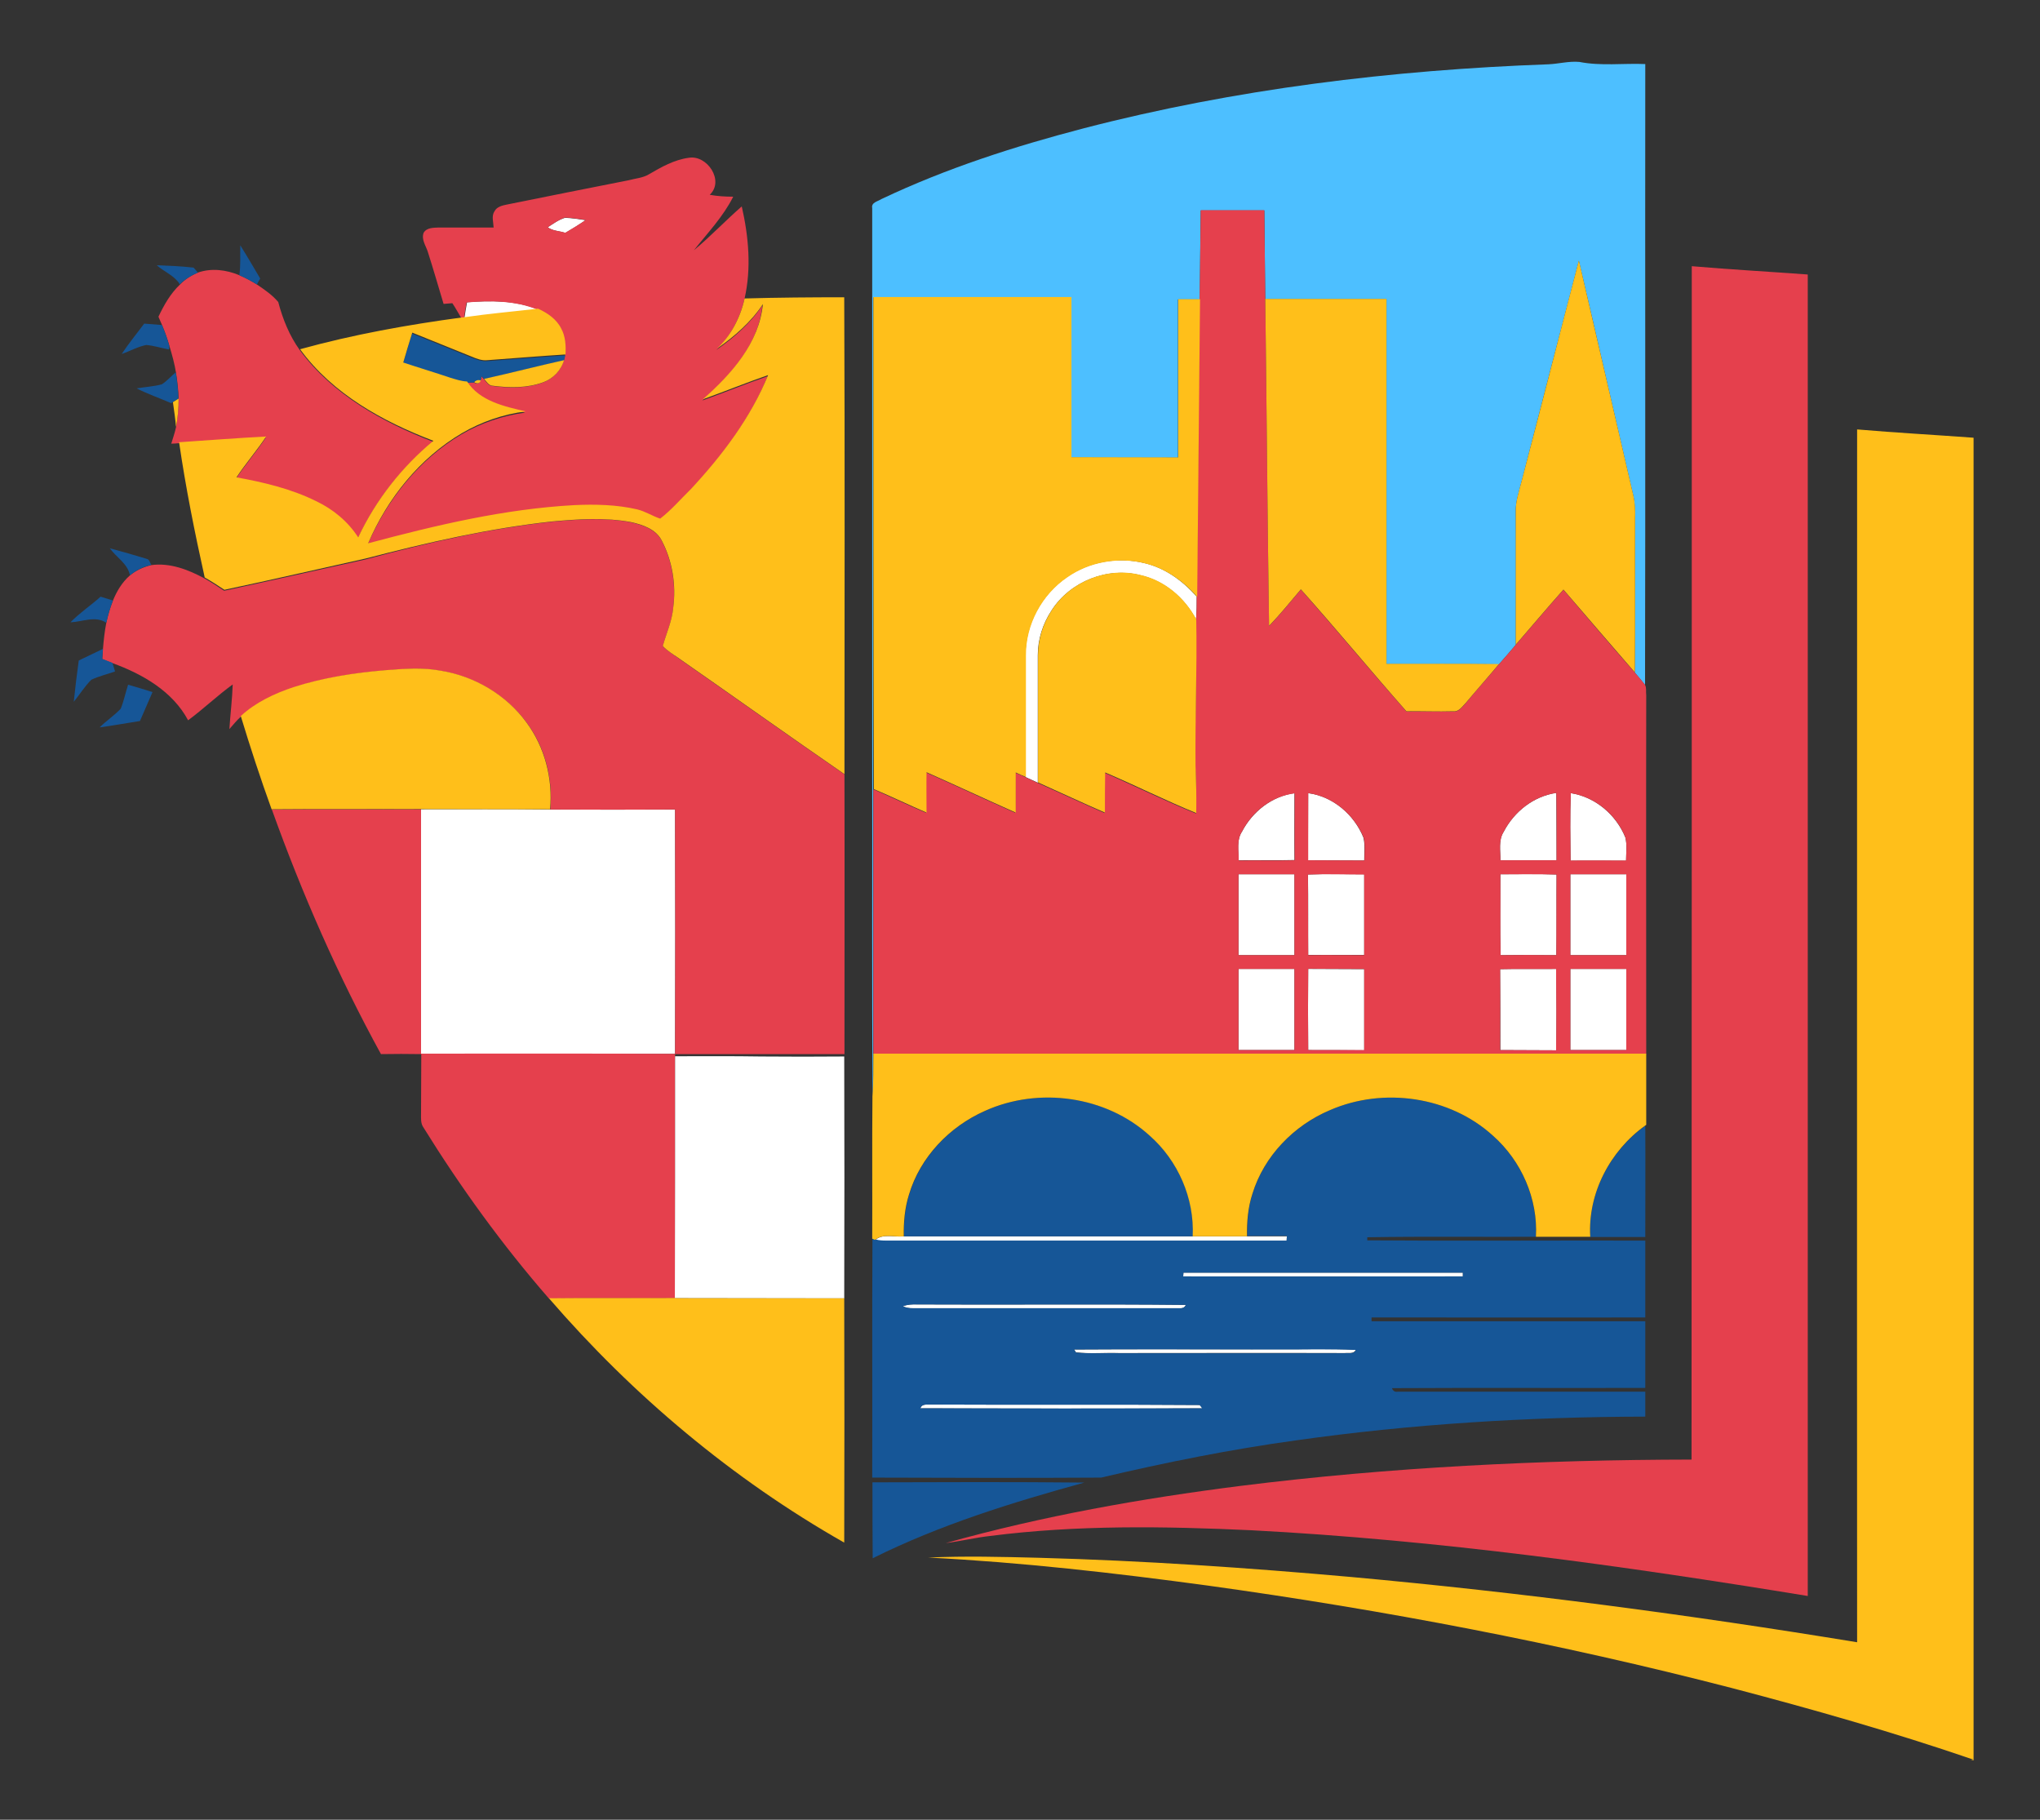<?xml version="1.0" encoding="utf-8"?>
<!-- Generator: Adobe Illustrator 28.0.0, SVG Export Plug-In . SVG Version: 6.00 Build 0)  -->
<svg version="1.1" id="Calque_1" xmlns="http://www.w3.org/2000/svg" xmlns:xlink="http://www.w3.org/1999/xlink" x="0px" y="0px"
	 width="860px" height="767px" viewBox="0 0 860 767" style="enable-background:new 0 0 860 767;" xml:space="preserve">
<rect x="0" y="0" width="860" height="767" fill="#333333" stroke="none"/>
<style type="text/css">
	.st0{fill:#FFFFFF;}
	.st1{fill:#4DBFFF;}
	.st2{fill:#E5404D;}
	.st3{fill:#165697;}
	.st4{fill:#FFBF1A;}
</style>
<g>
	<path class="st0" d="M230.9,95.8c2.3-1.5,4.6-3.2,7.3-4c2.9,0.1,5.8,0.6,8.7,1c-2.8,1.9-5.7,3.7-8.6,5.4
		C235.9,97.3,233,97.4,230.9,95.8z"/>
	<path class="st0" d="M196.9,127.4c10-0.8,20.4-0.8,29.9,3c-10.3,1.3-20.7,2.2-31,3.6C196.1,131.8,196.5,129.6,196.9,127.4z"/>
	<path class="st0" d="M449.8,243.2c9.3-6.5,21.5-8.6,32.5-5.9c8.8,2,16.3,7.5,22.2,14.2c0,3.2,0,6.4-0.3,9.6
		c-4.8-9.1-13.3-16.3-23.3-18.6c-14-3.7-29.8,2.6-37.6,14.8c-3.7,5.6-5.8,12.2-5.8,18.9c0,17.9,0,35.8,0,53.7
		c-1.7-0.8-3.5-1.6-5.2-2.4c0-17.1,0-34.2,0-51.2C432.2,263.2,439.1,250.5,449.8,243.2z"/>
	<path class="st0" d="M662.2,334.3c10.3,1.6,19.1,9.1,23,18.7c0.8,3.2,0.3,6.5,0.3,9.8c-7.8,0-15.6-0.1-23.4,0
		C662,353.2,661.8,343.7,662.2,334.3z"/>
	<path class="st0" d="M523.6,350.5c4.4-8.4,12.6-14.9,22.1-16.2c0,9.4-0.1,18.8,0,28.2c-7.9,0.2-15.7,0-23.6,0.1
		C522.2,358.6,521.2,354.1,523.6,350.5z"/>
	<path class="st0" d="M551.5,334.3c10.5,1.4,19.4,9.1,23.3,18.8c0.7,3.1,0.3,6.4,0.3,9.6c-7.9-0.1-15.8,0-23.7-0.1
		C551.5,353.2,551.4,343.7,551.5,334.3z"/>
	<path class="st0" d="M633.9,350.6c4.4-8.5,12.6-15,22.2-16.4c0.1,9.5,0,18.9,0.1,28.4c-7.9,0-15.8,0-23.7,0
		C632.6,358.6,631.6,354.2,633.9,350.6z"/>
	<path class="st0" d="M177.5,341.1c18.2,0,36.3-0.1,54.5,0.1c17.5,0.1,35,0.1,52.6,0c0.1,34.3,0.1,68.7,0,103
		c-35.7-0.1-71.4,0-107.1-0.1C177.5,409.8,177.5,375.4,177.5,341.1z"/>
	<path class="st0" d="M522.1,368.5c7.9,0,15.7,0,23.6,0c0,11.4,0,22.7,0,34.1c-7.9,0-15.7,0-23.6,0
		C522.1,391.2,522.1,379.8,522.1,368.5z"/>
	<path class="st0" d="M551.4,368.6c7.9-0.3,15.8-0.1,23.7-0.1c0,11.4,0,22.7,0,34c-7.9,0-15.8,0-23.6,0
		C551.4,391.3,551.6,379.9,551.4,368.6z"/>
	<path class="st0" d="M632.5,368.5c7.9,0,15.8-0.2,23.7,0.1c-0.1,11.3,0.1,22.7-0.1,34c-7.9,0-15.7-0.1-23.5,0
		C632.3,391.3,632.5,379.9,632.5,368.5z"/>
	<path class="st0" d="M662,368.5c7.9,0,15.7,0,23.6,0c0,11.4,0,22.7,0,34.1c-7.9,0-15.7,0-23.6,0C662,391.2,662,379.8,662,368.5z"/>
	<path class="st0" d="M522.1,408.4c7.9,0,15.7,0,23.6,0c0,11.4,0,22.8,0,34.2c-7.9,0-15.7,0-23.6,0
		C522.1,431.2,522.1,419.8,522.1,408.4z"/>
	<path class="st0" d="M551.5,442.6c-0.1-11.4-0.1-22.8,0-34.2c7.9,0.1,15.8,0,23.6,0.1c0,11.4,0,22.8,0,34.2
		C567.3,442.6,559.4,442.6,551.5,442.6z"/>
	<path class="st0" d="M632.4,408.5c7.9-0.2,15.8,0,23.7-0.1c0.1,11.4,0.1,22.8,0,34.3c-7.9-0.1-15.7,0-23.6-0.1
		C632.5,431.2,632.5,419.8,632.4,408.5z"/>
	<path class="st0" d="M662,408.4c7.9,0,15.7,0,23.6,0c0,11.4,0,22.8,0,34.2c-7.9,0-15.7,0-23.6,0C662,431.2,662,419.8,662,408.4z"/>
	<path class="st0" d="M369,522.6c3.4-2.8,8.1-1,12.1-1.5c40.6,0,81.2,0,121.8,0c7.6,0,15.3,0,22.9,0c5.6,0,11.2,0,16.7,0
		c0,0.5-0.1,1.5-0.1,2c-56.3,0-112.5,0-168.8,0C372.1,523.1,370.5,523,369,522.6z"/>
	<path class="st0" d="M498.9,536.4c39.3,0,78.5,0,117.8,0l0,1.6c-39.3,0-78.6,0-117.9,0L498.9,536.4z"/>
	<path class="st0" d="M380.6,550.6c1.9-0.8,4-0.9,6-0.8c37.8,0.2,75.5-0.2,113.3,0.2c-0.5,1.4-1.8,1.5-3.1,1.4c-37.3,0-74.7,0-112,0
		C383.4,551.5,382,551.2,380.6,550.6z"/>
	<path class="st0" d="M452.8,568.8c28.1-0.2,56.1,0,84.2-0.1c11.5,0.1,23.1-0.3,34.6,0.2c-0.9,1.9-3,1.2-4.6,1.4
		c-31.8-0.1-63.5,0-95.3,0c-6-0.2-12.1,0.4-18.1-0.3C453.4,569.8,453,569.1,452.8,568.8z"/>
	<path class="st0" d="M388,593.6c0.6-2,2.7-1.5,4.4-1.6c37.8,0.2,75.6-0.1,113.4,0.2c0.3,0.3,0.8,1,1.1,1.4
		C467.2,593.8,427.6,593.7,388,593.6z"/>
	<path class="st1" d="M456.8,54.1c64-16.6,130-24.6,196-27c4.4-0.2,8.6-1.4,13-1c9.2,1.8,18.6,0.5,27.8,0.9
		c-0.1,87.2,0.1,174.5-0.1,261.7c-1.4-1.8-2.9-3.5-4.3-5.2c0.2-21.7,0-43.4,0.1-65.1c0-3.1,0-6.2-0.7-9.3c-7.7-33-15.2-66.1-23-99.2
		c-8.2,31.3-16.3,62.7-24.4,94c-1,3.8-2.3,7.7-2.2,11.7c0.1,18.7,0,37.5,0,56.2c-2.3,2.7-4.7,5.5-7.1,8.2c-15.8-0.2-31.6,0-47.4-0.1
		c0-51.3,0-102.5,0-153.8c-17,0-34,0-51.1,0c-0.1-12.5-0.3-25-0.4-37.4c-8.9,0-17.9,0-26.8,0c-0.2,12.5-0.3,25-0.4,37.5
		c-3.1,0-6.1,0-9.2,0c0,22.2,0,44.5,0,66.7c-15,0-30,0.1-45-0.1c0.1-22.5,0-45,0-67.5c-27.8,0-55.7,0-83.5,0c0,69.2,0,138.3,0,207.5
		c0,37.2,0,74.3,0,111.5c0,6,0.1,12-0.2,18c-0.4-47.7-0.1-95.4-0.2-143.1c0-77.2,0-154.3,0-231.5c-0.5-2.4,2.4-2.8,3.9-3.8
		C399,70.9,427.7,61.7,456.8,54.1z"/>
	<path class="st2" d="M273.5,73.5c5.3-3.1,10.8-6.2,16.9-7c7.7-1.3,15.1,9.7,8.8,15.6c3.2,0.6,6.6,0.8,9.9,0.8
		c-4.2,8.4-10.8,15.3-16.6,22.6c7-5.8,13.3-12.5,20.2-18.5c2.9,12.7,4.1,26,1.2,38.8c-1.8,8.2-5.9,15.8-11.9,21.7
		c7.4-5.2,14.4-11.2,19.4-18.8c-1.6,16.5-13.4,29.6-25.3,40.1c9.2-3.3,18.2-7,27.5-10.2c-7.3,18.1-19.4,33.9-32.6,48.1
		c-4.2,4.2-8.1,8.8-12.9,12.4c-3.3-1.1-6.3-3.1-9.7-3.9c-8.6-2.1-17.6-2.2-26.4-1.8c-29.5,1.6-58.5,8.5-87,16.1
		c8.2-18.9,21.7-35.9,39.5-46.4c8.2-4.8,17.4-7.9,26.9-9.2c-9-2-19.3-4.3-24.7-12.6c0.8,0,2.3-0.1,3-0.1c1.4,0.8,2.3,0.6,2.8-0.7
		c0.1-0.5,0.4-1.4,0.5-1.9c0.2,0.3,0.7,0.9,1,1.2c1,1.2,1.9,2.8,3.7,2.9c7,0.9,14.3,1,21-1.4c4.3-1.5,7.7-5,9-9.4
		c0.1-0.5,0.3-1.5,0.5-2.1c0.2-3.7,0-7.6-1.8-10.9c-2-4-5.8-6.6-9.8-8.4c-9.4-3.8-19.9-3.9-29.9-3c-0.4,2.2-0.8,4.4-1.1,6.7
		c-0.2,0-0.7,0.1-1,0.1c-1.3-2.2-2.5-4.4-3.9-6.5c-1.3,0.1-2.5,0.2-3.7,0.3c-2.2-7.3-4.3-14.6-6.6-21.8c-0.8-2.7-2.9-5.3-1.8-8.2
		c1.3-2.2,4.2-2.1,6.4-2.2c7.7,0,15.4,0,23.1,0c-0.1-2.3-1-4.9,0.4-6.9c1-1.9,3.3-2.4,5.3-2.8c17-3.4,34.1-6.9,51.1-10.2
		C267.9,75.2,271,75,273.5,73.5 M230.9,95.8c2.1,1.6,5,1.5,7.4,2.3c2.9-1.7,5.8-3.4,8.6-5.4c-2.9-0.4-5.8-0.9-8.7-1
		C235.5,92.6,233.2,94.3,230.9,95.8z"/>
	<path class="st2" d="M506.2,88.6c8.9,0,17.9,0,26.8,0c0.1,12.5,0.3,25,0.4,37.4c0.6,45.9,0.9,91.9,1.6,137.9
		c4.7-4.9,9-10.2,13.4-15.4c15,16.9,29.5,34.4,44.5,51.4c6.6-0.1,13.1,0.1,19.7,0c2.4,0.3,3.8-2,5.3-3.5c4.6-5.6,9.4-10.9,14-16.4
		c2.4-2.7,4.7-5.4,7.1-8.2c6.7-7.7,13.3-15.6,20.1-23.2c10,11.7,20,23.4,30.1,34.9c1.5,1.7,3,3.4,4.3,5.2c0.7,1.3,0.3,2.9,0.5,4.3
		c-0.1,50.4,0,100.8,0,151.2c-108.6,0-217.2,0-325.8,0c0-37.2,0-74.3,0-111.5c7.4,3.2,14.7,6.7,22.2,9.9c0-5.7,0-11.3,0-17
		c12.6,5.6,25,11.4,37.6,17c0.1-5.6,0-11.3,0-16.9c1.4,0.6,2.9,1.2,4.3,1.9c1.8,0.8,3.5,1.6,5.2,2.4c9.4,4.2,18.8,8.6,28.2,12.7
		c0-5.6-0.1-11.3,0.1-16.9c12.9,5.6,25.4,11.8,38.4,17.1c0.1-6.6,0.1-13.3-0.3-19.9c-0.2-20.6,0.7-41.2,0.3-61.8
		c0.3-3.2,0.3-6.4,0.3-9.6c0.4-41.8,0.8-83.6,1.2-125.5C506,113.5,506,101,506.2,88.6 M662.2,334.3c-0.3,9.5-0.2,19-0.1,28.4
		c7.8-0.1,15.6,0,23.4,0c0-3.2,0.5-6.6-0.3-9.8C681.3,343.3,672.5,335.9,662.2,334.3 M523.6,350.5c-2.4,3.6-1.3,8.1-1.4,12.2
		c7.9-0.1,15.7,0.1,23.6-0.1c-0.1-9.4,0-18.8,0-28.2C536.1,335.6,527.9,342.1,523.6,350.5 M551.5,334.3c0,9.4,0,18.9,0,28.3
		c7.9,0.1,15.8,0,23.7,0.1c0-3.2,0.4-6.5-0.3-9.6C570.9,343.4,562,335.7,551.5,334.3 M633.9,350.6c-2.3,3.6-1.3,8-1.4,12
		c7.9,0,15.8,0,23.7,0c0-9.5,0.1-18.9-0.1-28.4C646.5,335.6,638.3,342.1,633.9,350.6 M522.1,368.5c0,11.4,0,22.7,0,34.1
		c7.9,0,15.7,0,23.6,0c0-11.4,0-22.7,0-34.1C537.8,368.5,529.9,368.5,522.1,368.5 M551.4,368.6c0.1,11.3,0,22.6,0.1,34
		c7.9-0.1,15.8,0,23.6,0c0-11.4,0-22.7,0-34C567.3,368.6,559.3,368.3,551.4,368.6 M632.5,368.5c0.1,11.4-0.1,22.7,0.1,34.1
		c7.8-0.1,15.7-0.1,23.5,0c0.1-11.3,0-22.7,0.1-34C648.3,368.4,640.4,368.5,632.5,368.5 M662,368.5c0,11.4,0,22.7,0,34.1
		c7.9,0,15.7,0,23.6,0c0-11.4,0-22.7,0-34.1C677.7,368.5,669.8,368.5,662,368.5 M522.1,408.4c0,11.4,0,22.8,0,34.2
		c7.9,0,15.7,0,23.6,0c0-11.4,0-22.8,0-34.2C537.8,408.4,529.9,408.4,522.1,408.4 M551.5,442.6c7.9,0,15.8,0,23.6,0
		c0-11.4,0-22.8,0-34.2c-7.9-0.1-15.8,0-23.6-0.1C551.4,419.8,551.4,431.2,551.5,442.6 M632.4,408.5c0.1,11.4,0,22.7,0,34.1
		c7.9,0.1,15.7,0,23.6,0.1c0.2-11.4,0.1-22.9,0-34.3C648.2,408.5,640.3,408.3,632.4,408.5 M662,408.4c0,11.4,0,22.8,0,34.2
		c7.9,0,15.7,0,23.6,0c0-11.4,0-22.8,0-34.2C677.7,408.4,669.8,408.4,662,408.4z"/>
	<path class="st2" d="M713.2,112.2c16.3,1.4,32.6,2.3,48.9,3.5c0,185.7,0,371.3,0,557c-77.7-12.7-155.8-23.6-234.4-27.7
		c-36.7-1.7-73.7-2.3-110.3,2.4c-6.3,0.7-12.4,2.2-18.7,3c40.7-11.4,82.4-18.8,124.2-24.1c63.1-7.9,126.7-11,190.2-11.1
		C713.2,447.5,713.2,279.8,713.2,112.2z"/>
	<path class="st2" d="M83.4,114.9c5.7-2,12-1.2,17.5,1.1c2.6,1.1,5.1,2.5,7.4,3.9c3.2,2.2,6.5,4.4,9,7.4c1.9,7.2,4.7,14.2,9.1,20.3
		c13.8,18.7,34.9,30.4,56.2,38.6c-13.4,11-24.3,24.9-31.7,40.7c-4.4-6.7-10.6-11.9-17.8-15.3c-10.5-5.2-22-7.9-33.5-10
		c3.9-5.9,8.6-11.3,12.5-17.2c-12.3,0.6-24.5,1.6-36.7,2.4c-0.8,0.1-2.4,0.2-3.2,0.2c0.7-2.3,1.5-4.6,2-6.9
		c0.7-3.9,1.1-7.9,1.1-11.9c-0.1-3.7-0.5-7.4-1.1-11.1c-0.6-3.7-1.6-7.4-2.7-11c-0.8-3-1.9-6-3.1-8.9c-0.5-1.2-1.1-2.5-1.6-3.7
		c2.3-4.9,5.1-9.8,9-13.5C78,117.7,80.6,116.1,83.4,114.9z"/>
	<path class="st2" d="M232.7,219.9c11.1-1,22.5-1.9,33.5,0.3c4.9,1.1,10.4,3,12.8,7.8c4.5,8.7,6,18.7,4.8,28.3
		c-0.5,5.6-2.9,10.7-4.4,16.1c1.9,1.9,4.2,3.3,6.4,4.9c23.4,16.3,46.7,32.9,70.2,49.1c0.1,39.3,0,78.6,0,117.9
		c-23.8,0-47.6,0-71.4,0c0,34.3,0,68.6,0,102.9c-17.7,0.1-35.5-0.1-53.2,0.1c-19.6-22.5-37.2-46.8-52.9-72.1c-1.2-1.7-1-3.8-1-5.8
		c0.1-8.4,0-16.7,0.1-25.1c-5.7-0.1-11.3-0.1-17,0c-18.1-33-33.3-67.7-46-103.1c21-0.2,41.9,0,62.9-0.1c0,34.3,0,68.7,0,103
		c35.7,0,71.4-0.1,107.1,0.1c0.1-34.3,0.1-68.7,0-103c-17.5,0.1-35,0.1-52.6,0c1.2-12.8-2.2-26.2-9.9-36.5
		c-8.6-11.7-21.9-19.5-36.1-21.9c-7.8-1.5-15.9-0.8-23.7-0.2c-13,1.1-26,3.1-38.4,7.2c-8,2.7-16,6.4-22.3,12.2
		c-1.8,1.6-3.3,3.5-4.9,5.3c0.4-6.3,1.2-12.5,1.4-18.8c-6.5,4.7-12.3,10.3-18.8,15.1c-6.5-12.2-19.2-19.5-31.9-24.1
		c-1.4-0.5-2.9-1.1-4.3-1.7c0.1-1.4,0.2-2.8,0.3-4.2c0.3-3.7,0.7-7.4,1.4-11c0.7-3.2,1.6-6.4,2.8-9.4c1.6-4,3.9-7.8,7.1-10.6
		c2.6-2.2,5.7-3.6,9-4.4c7.9-1.1,15.7,1.9,22.5,5.6c2.9,1.6,5.6,3.4,8.3,5.2c19.9-4.3,39.8-8.8,59.6-13.2
		C180,228.8,206.1,222.8,232.7,219.9z"/>
	<path class="st3" d="M101.3,103.4c2.9,4.6,5.6,9.3,8.4,14c-0.4,0.6-1.1,1.9-1.4,2.5c-2.4-1.5-4.9-2.8-7.4-3.9
		C101.5,111.8,101.2,107.6,101.3,103.4z"/>
	<path class="st3" d="M66.1,111.8c5.2,0.2,10.3,0.4,15.5,1c0.6,0.7,1.2,1.3,1.8,2.1c-2.8,1.2-5.4,2.8-7.6,4.9
		C73.5,116.1,69.2,114.6,66.1,111.8z"/>
	<path class="st3" d="M51.3,149.2c2.9-4.4,6.3-8.5,9.5-12.8c2.5,0.2,5,0.4,7.5,0.6c1.2,2.9,2.3,5.9,3.1,8.9l-0.2,1.4
		c-3.2-0.6-6.3-1.6-9.5-1.9C58.1,146.1,54.8,148,51.3,149.2z"/>
	<path class="st3" d="M169.9,153.2c1.3-4.2,2.5-8.4,3.8-12.6c8.3,3.4,16.7,6.7,25,10.1c2.2,0.9,4.4,1.7,6.8,1.5
		c10.9-0.8,21.8-1.7,32.8-2.4c-0.1,0.5-0.3,1.5-0.5,2.1c-11.3,2.5-22.5,5.4-33.7,7.9c-0.3-0.3-0.7-0.9-1-1.2
		c-0.1,0.5-0.4,1.4-0.5,1.9c-1-0.5-2-0.3-2.8,0.7c-0.8,0-2.3,0.1-3,0.1c-2.5-0.1-4.8-0.9-7.1-1.6
		C183.1,157.4,176.4,155.4,169.9,153.2z"/>
	<path class="st3" d="M68.2,162c2.2-1.4,3.9-3.4,5.9-5.1c0.6,3.7,1,7.4,1.1,11.1c-0.8,0.5-1.6,1-2.4,1.5l-0.7,0.4
		c-4.8-2.1-9.8-3.8-14.5-6.2C61.2,163.1,64.8,162.9,68.2,162z"/>
	<path class="st3" d="M46.3,231.1c5.2,1.4,10.5,2.9,15.7,4.5c1.1,0.3,1.2,1.7,1.8,2.5c-3.3,0.7-6.4,2.2-9,4.4
		C53.8,237.5,49,234.9,46.3,231.1z"/>
	<path class="st3" d="M29.7,262.3c3.9-4,8.6-7.1,12.7-10.8c1.7,0.5,3.5,1.1,5.2,1.6c-1.2,3.1-2.1,6.2-2.8,9.4
		C40.2,259.4,34.8,262.1,29.7,262.3z"/>
	<path class="st3" d="M33.2,278.4c3.4-1.6,6.8-3.3,10.2-4.9c-0.1,1.4-0.2,2.8-0.3,4.2c1.4,0.6,2.9,1.1,4.3,1.7
		c0.3,0.9,0.8,2.7,1.1,3.6c-3.3,1.2-6.8,2-10,3.5c-2.8,2.8-4.9,6.2-7.4,9.3C31.7,289.9,32.4,284.2,33.2,278.4z"/>
	<path class="st3" d="M50.9,298.7c1.3-3.2,2-6.7,3.1-10.1c3.4,1,6.9,2,10.3,3.1c-1.8,4.1-3.5,8.1-5.3,12.2c-5.7,0.9-11.3,1.9-17,2.7
		C44.8,303.8,48.2,301.6,50.9,298.7z"/>
	<path class="st3" d="M415.4,468.2c22.6-10.2,51-6.3,69.4,10.5c11.9,10.5,18.9,26.4,18.1,42.4c-40.6,0-81.2,0-121.8,0
		c-0.1-5.9,0.4-11.9,2.2-17.6C388,487.7,400.4,474.8,415.4,468.2z"/>
	<path class="st3" d="M560.7,467.9c22.5-9.8,50.5-5.8,68.7,10.8c12,10.6,18.9,26.6,18.1,42.6c-23.7,0.1-47.4-0.2-71.1,0.2l0,1.3
		c39.1,0.3,78.1,0,117.2,0.1c0,10.8,0,21.6,0,32.4c-38.5,0.1-77,0-115.4,0c0,0.4,0,1.2,0,1.6c38.5,0,76.9,0,115.4,0
		c0,9.4,0,18.7,0,28.1c-35.6,0.1-71.2-0.1-106.8,0.1c0.4,1.1,1.2,1.7,2.4,1.5c34.8,0,69.6,0,104.4,0c0,3.5,0,7,0,10.5
		c-49.2,0.1-98.5,3.1-147.2,10c-27.7,3.8-55,9.3-82.2,15.7c-32.1,0.2-64.3,0.1-96.5,0c0.1-33.6-0.1-67.3,0.1-100.9
		c0.3,0.1,0.9,0.4,1.2,0.5c1.5,0.4,3,0.5,4.6,0.5c56.3,0,112.5,0,168.8,0c0-0.5,0.1-1.5,0.1-2c-5.6,0-11.2,0-16.7,0
		c-0.1-6.1,0.4-12.2,2.3-18C532.9,487.3,545.5,474.4,560.7,467.9 M498.9,536.4l-0.1,1.6c39.3,0.1,78.6,0,117.9,0l0-1.6
		C577.4,536.4,538.2,536.4,498.9,536.4 M380.6,550.6c1.3,0.6,2.7,0.8,4.2,0.8c37.3,0,74.7,0,112,0c1.3,0.1,2.6,0,3.1-1.4
		c-37.8-0.4-75.5,0-113.3-0.2C384.6,549.8,382.5,549.8,380.6,550.6 M452.8,568.8c0.2,0.3,0.6,0.9,0.8,1.3c6,0.6,12.1,0.1,18.1,0.3
		c31.8,0,63.5,0,95.3,0c1.6-0.2,3.8,0.5,4.6-1.4c-11.5-0.5-23-0.1-34.6-0.2C508.9,568.8,480.9,568.6,452.8,568.8 M388,593.6
		c39.6,0.1,79.2,0.1,118.8,0c-0.3-0.4-0.8-1.1-1.1-1.4c-37.8-0.3-75.6,0-113.4-0.2C390.7,592.1,388.6,591.6,388,593.6z"/>
	<path class="st3" d="M670.4,521.4c-1.1-18.4,8.4-36.3,23.2-46.9c0.1,15.6,0,31.3,0,46.9C685.9,521.4,678.1,521.4,670.4,521.4z"/>
	<path class="st3" d="M367.8,624.8c29.8-0.1,59.5-0.2,89.3,0.1c-30.5,8.4-60.9,17.8-89.2,31.9C367.8,646.1,367.8,635.5,367.8,624.8z
		"/>
	<path class="st4" d="M641.2,203.8c8.2-31.3,16.2-62.7,24.4-94c7.7,33,15.3,66.1,23,99.2c0.7,3,0.8,6.2,0.7,9.3
		c-0.1,21.7,0.1,43.4-0.1,65.1c-10.1-11.6-20.1-23.3-30.1-34.9c-6.8,7.6-13.4,15.5-20.1,23.2c0-18.7,0-37.5,0-56.2
		C638.9,211.5,640.2,207.6,641.2,203.8z"/>
	<path class="st4" d="M313.9,125.8c14-0.4,28-0.5,42-0.5c0.3,67,0.1,134,0.1,201c-23.5-16.2-46.8-32.8-70.2-49.1
		c-2.2-1.5-4.5-2.9-6.4-4.9c1.5-5.3,3.9-10.5,4.4-16.1c1.3-9.6-0.3-19.7-4.8-28.3c-2.4-4.8-7.9-6.7-12.8-7.8
		c-11.1-2.1-22.4-1.3-33.5-0.3c-26.6,2.9-52.7,8.9-78.5,15.6c-19.9,4.4-39.7,9-59.6,13.2c-2.7-1.8-5.5-3.6-8.3-5.2
		c-4.2-18.9-8-37.8-10.8-57c12.2-0.8,24.5-1.8,36.7-2.4c-3.9,5.9-8.6,11.3-12.5,17.2c11.5,2.1,23,4.8,33.5,10
		c7.2,3.4,13.5,8.6,17.8,15.3c7.4-15.7,18.3-29.6,31.7-40.7c-21.3-8.1-42.5-19.8-56.2-38.6c22.4-6.2,45.3-10.3,68.3-13.4
		c0.3,0,0.7-0.1,1-0.1c10.3-1.5,20.7-2.4,31-3.6c4,1.8,7.8,4.4,9.8,8.4c1.8,3.3,2,7.2,1.8,10.9c-10.9,0.7-21.8,1.6-32.8,2.4
		c-2.4,0.3-4.7-0.6-6.8-1.5c-8.3-3.4-16.7-6.7-25-10.1c-1.3,4.2-2.6,8.4-3.8,12.6c6.6,2.2,13.3,4.2,19.8,6.4
		c2.3,0.7,4.7,1.5,7.1,1.6c5.4,8.3,15.7,10.5,24.7,12.6c-9.5,1.2-18.7,4.4-26.9,9.2c-17.8,10.5-31.4,27.5-39.5,46.4
		c28.5-7.6,57.4-14.5,87-16.1c8.8-0.4,17.8-0.2,26.4,1.8c3.4,0.8,6.4,2.8,9.7,3.9c4.7-3.6,8.6-8.2,12.9-12.4
		c13.2-14.2,25.2-30,32.6-48.1c-9.2,3.2-18.3,6.9-27.5,10.2c11.9-10.5,23.7-23.6,25.3-40.1c-5,7.6-12,13.6-19.4,18.8
		C308,141.6,312.1,134,313.9,125.8z"/>
	<path class="st4" d="M368.2,125.2c27.8,0,55.7,0,83.5,0c0,22.5,0,45,0,67.5c15,0.1,30,0,45,0.1c0-22.3,0-44.5,0-66.7
		c3.1,0,6.1,0,9.2,0c-0.4,41.8-0.8,83.7-1.2,125.5c-5.9-6.7-13.4-12.1-22.2-14.2c-11-2.7-23.2-0.6-32.5,5.9
		c-10.8,7.3-17.6,20-17.5,33c0,17.1,0,34.2,0,51.2c-1.4-0.6-2.9-1.2-4.3-1.9c0,5.6,0,11.3,0,16.9c-12.6-5.6-25-11.4-37.6-17
		c-0.1,5.7,0,11.3,0,17c-7.4-3.2-14.7-6.7-22.2-9.9C368.2,263.5,368.2,194.3,368.2,125.2z"/>
	<path class="st4" d="M533.4,126c17,0,34,0,51.1,0c0,51.3,0,102.5,0,153.8c15.8,0,31.6-0.1,47.4,0.1c-4.6,5.5-9.4,10.9-14,16.4
		c-1.5,1.5-2.9,3.8-5.3,3.5c-6.6,0.2-13.1-0.1-19.7,0c-15-17-29.4-34.5-44.5-51.4c-4.4,5.2-8.7,10.5-13.4,15.4
		C534.3,217.9,534,172,533.4,126z"/>
	<path class="st4" d="M204.1,159.7c11.3-2.5,22.5-5.4,33.7-7.9c-1.3,4.4-4.7,7.9-9,9.4c-6.7,2.4-14,2.3-21,1.4
		C206.1,162.6,205.1,160.9,204.1,159.7z"/>
	<path class="st4" d="M199.9,161.1c0.8-0.9,1.8-1.1,2.8-0.7C202.2,161.7,201.2,161.9,199.9,161.1z"/>
	<path class="st4" d="M72.9,169.5c0.8-0.5,1.6-1,2.4-1.5c0,4-0.3,8-1.1,11.9C73.9,176.5,73.4,173,72.9,169.5z"/>
	<path class="st4" d="M782.9,181c16.4,1.4,32.8,2.3,49.1,3.5V742h-1.2l1.2-0.3c-33.5-11.5-67.6-21.2-101.9-30.2
		c-72.7-18.8-146.6-32.9-221-43.2c-39.1-5.3-78.4-9.8-117.8-11.8c15.6-0.7,31.2-0.3,46.8,0.1c43.9,1.2,87.8,4.2,131.6,8.1
		c71.4,6.5,142.5,15.9,213.2,27.5C782.8,521.9,782.9,351.4,782.9,181z"/>
	<path class="st4" d="M443.4,257.2c7.8-12.2,23.6-18.5,37.6-14.8c10.1,2.3,18.5,9.6,23.3,18.6c0.4,20.6-0.5,41.2-0.3,61.8
		c0.3,6.6,0.4,13.3,0.3,19.9c-13-5.3-25.5-11.6-38.4-17.1c-0.1,5.6-0.1,11.3-0.1,16.9c-9.5-4.1-18.8-8.5-28.2-12.7
		c0-17.9,0-35.8,0-53.7C437.6,269.4,439.7,262.8,443.4,257.2z"/>
	<path class="st4" d="M162.2,282.5c7.9-0.6,15.9-1.3,23.7,0.2c14.2,2.3,27.6,10.2,36.1,21.9c7.7,10.4,11.1,23.7,9.9,36.5
		c-18.2-0.1-36.3,0-54.5-0.1c-21,0.1-41.9-0.1-62.9,0.1c-4.7-13-9-26.1-13-39.3c6.3-5.8,14.2-9.5,22.3-12.2
		C136.3,285.6,149.2,283.6,162.2,282.5z"/>
	<path class="st4" d="M368.2,444.1c108.6,0,217.2,0,325.8,0c0,10,0,20,0,30l-0.4,0.3c-14.8,10.6-24.3,28.5-23.2,46.9
		c-7.6,0-15.3,0-22.9,0c0.9-16-6.1-32-18.1-42.6c-18.2-16.6-46.2-20.6-68.7-10.8c-15.2,6.4-27.8,19.3-32.7,35.2
		c-1.9,5.8-2.4,11.9-2.3,18c-7.6,0-15.3,0-22.9,0c0.8-16-6.2-31.9-18.1-42.4c-18.4-16.8-46.8-20.7-69.4-10.5
		c-15,6.6-27.4,19.5-32.1,35.3c-1.8,5.7-2.3,11.7-2.2,17.6c-4,0.4-8.7-1.3-12.1,1.5c-0.3-0.1-0.9-0.4-1.2-0.5c0.1-20-0.1-40,0.1-60
		C368.3,456.1,368.1,450.1,368.2,444.1z"/>
	<path class="st4" d="M231.4,547.2c17.7-0.2,35.5,0,53.2-0.1c23.8,0,47.6,0,71.3,0c0.1,34.4,0.1,68.7,0,103.1
		C308.9,623.5,266.8,588.2,231.4,547.2z"/>
	<path class="st0" d="M284.6,445.2c12.1,0,24.2-0.1,36.3,0.1c11.7,0.1,23.4,0.1,35,0c0.1,34,0.1,67.9,0,101.9
		c-23.8-0.1-47.6,0-71.4-0.1C284.6,513.1,284.6,479.1,284.6,445.2z"/>
</g>
</svg>
